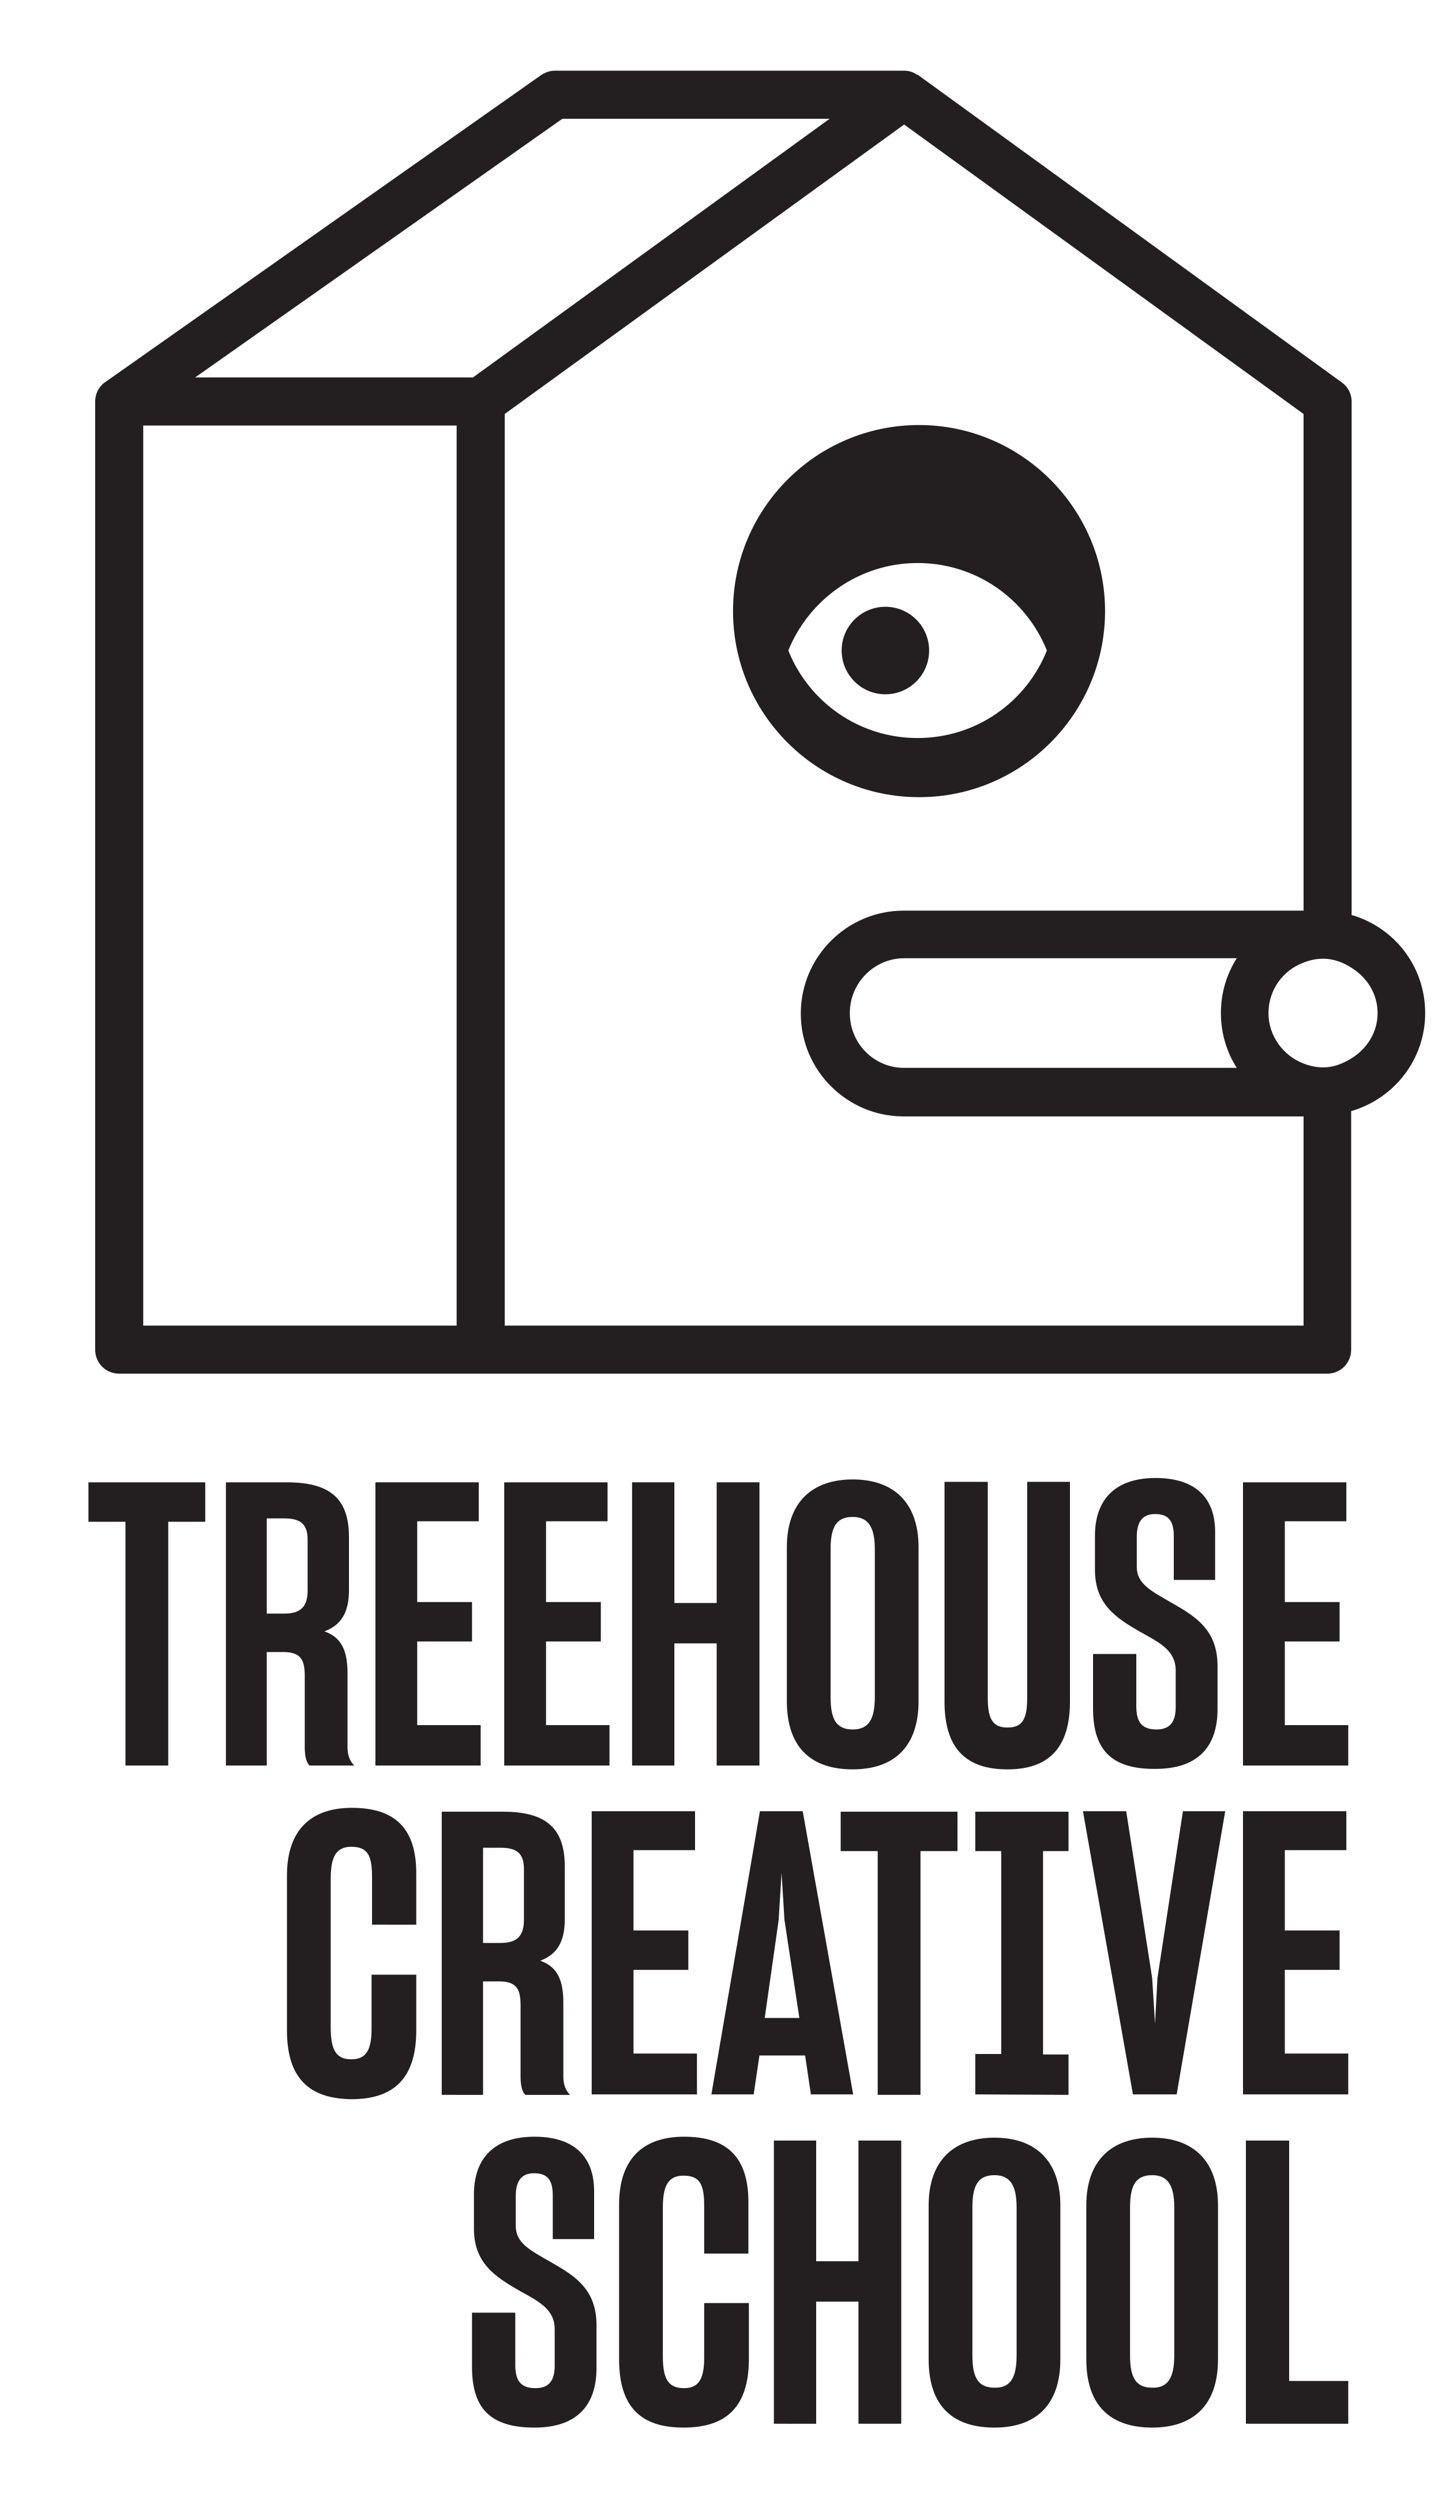<?xml version="1.0" encoding="utf-8"?>
<!-- Generator: Adobe Illustrator 28.1.0, SVG Export Plug-In . SVG Version: 6.00 Build 0)  -->
<svg version="1.1" id="Layer_1" xmlns="http://www.w3.org/2000/svg" xmlns:xlink="http://www.w3.org/1999/xlink" x="0px" y="0px"
	 viewBox="0 0 30 52" style="enable-background:new 0 0 30 52;" xml:space="preserve">
<style type="text/css">
	.st0{fill:#231F20;}
</style>
<g>
	<line class="st0" x1="2.48" y1="8.35" x2="10" y2="8.35"/>
	<g>
		<path class="st0" d="M19.12,8.84c-2.14,0-3.87,1.74-3.87,3.87c0,2.14,1.74,3.87,3.87,3.87c2.14,0,3.87-1.74,3.87-3.87
			C22.99,10.58,21.25,8.84,19.12,8.84z M19.09,15.35c-1.22,0-2.26-0.75-2.69-1.82c0.43-1.06,1.47-1.82,2.69-1.82
			c1.22,0,2.26,0.75,2.69,1.82C21.35,14.6,20.31,15.35,19.09,15.35z"/>
		<circle class="st0" cx="18.42" cy="13.53" r="0.91"/>
	</g>
	<g>
		<path class="st0" d="M28.12,19.03V8.35c0-0.16-0.08-0.31-0.21-0.4L19.1,1.56c-0.01-0.01-0.02,0-0.03-0.01
			C19,1.5,18.91,1.47,18.81,1.47h-7.26c-0.1,0-0.2,0.03-0.29,0.09L2.2,7.94C2.06,8.03,1.98,8.19,1.98,8.35v19.72
			c0,0.28,0.22,0.5,0.5,0.5h25.13c0.28,0,0.5-0.22,0.5-0.5v-4.96c0.89-0.26,1.54-1.07,1.54-2.04S29.01,19.29,28.12,19.03z
			 M9.5,27.57H2.98V8.85H9.5V27.57z M9.84,7.85H4.06l7.64-5.38h5.56L9.84,7.85z M27.12,27.57H10.5V8.61l8.31-6.02l8.31,6.02v10.33
			H18.8c-1.18,0-2.14,0.96-2.14,2.14s0.96,2.14,2.14,2.14h8.32C27.12,23.22,27.12,27.57,27.12,27.57z M25.73,22.21h-6.92
			c-0.63,0-1.13-0.51-1.13-1.14s0.51-1.14,1.13-1.14h6.92c-0.21,0.33-0.33,0.72-0.33,1.14S25.52,21.88,25.73,22.21z M28.12,22.01
			c-0.18,0.11-0.37,0.19-0.59,0.19c-0.14,0-0.28-0.03-0.41-0.08c-0.42-0.16-0.73-0.57-0.73-1.05s0.3-0.89,0.73-1.05
			c0.13-0.05,0.26-0.08,0.41-0.08c0.22,0,0.42,0.08,0.59,0.19c0.32,0.2,0.54,0.54,0.54,0.94S28.44,21.81,28.12,22.01z"/>
	</g>
</g>
<g>
	<path class="st0" d="M3.5,31.65v5.07H2.61v-5.07H1.84v-0.82h2.43v0.82C4.27,31.65,3.5,31.65,3.5,31.65z"/>
	<path class="st0" d="M5.55,34.36v2.36H4.7v-5.89h1.27c0.91,0,1.29,0.35,1.29,1.14v1.1c0,0.48-0.17,0.73-0.51,0.86
		c0.34,0.12,0.48,0.38,0.48,0.87v1.54c0,0.17,0.05,0.29,0.14,0.38H6.44c-0.07-0.06-0.1-0.21-0.1-0.38v-1.49
		c0-0.35-0.1-0.49-0.45-0.49C5.89,34.36,5.55,34.36,5.55,34.36z M5.55,31.58v1.98h0.37c0.34,0,0.48-0.15,0.48-0.48v-1.05
		c0-0.32-0.13-0.45-0.49-0.45C5.91,31.58,5.55,31.58,5.55,31.58z"/>
	<path class="st0" d="M10.01,36.72h-2.2v-5.89h2.15v0.81H8.68v1.68h1.14v0.82H8.68v1.74H10v0.84H10.01z"/>
	<path class="st0" d="M12.68,36.72h-2.19v-5.89h2.15v0.81h-1.28v1.68h1.14v0.82h-1.14v1.74h1.32
		C12.68,35.88,12.68,36.72,12.68,36.72z"/>
	<path class="st0" d="M14.91,34.18h-0.88v2.54h-0.88v-5.89h0.88v2.51h0.88v-2.51h0.89v5.89h-0.89V34.18z"/>
	<path class="st0" d="M16.37,35.38v-3.2c0-0.94,0.53-1.41,1.37-1.41s1.37,0.47,1.37,1.41v3.2c0,0.98-0.54,1.42-1.37,1.42
		C16.89,36.8,16.37,36.36,16.37,35.38z M18.2,35.3v-3.08c0-0.45-0.13-0.67-0.46-0.67c-0.34,0-0.46,0.21-0.46,0.67v3.08
		c0,0.46,0.12,0.67,0.46,0.67C18.07,35.97,18.2,35.76,18.2,35.3z"/>
	<path class="st0" d="M19.65,35.39v-4.57h0.9v4.5c0,0.44,0.11,0.61,0.41,0.61s0.41-0.16,0.41-0.61v-4.5h0.89v4.57
		c0,0.98-0.46,1.41-1.3,1.41C20.1,36.8,19.65,36.37,19.65,35.39z"/>
	<path class="st0" d="M22.74,35.53V34.4h0.9v1.08c0,0.32,0.1,0.49,0.42,0.49c0.3,0,0.4-0.18,0.4-0.47v-0.75
		c0-0.41-0.3-0.57-0.74-0.81c-0.5-0.29-0.94-0.57-0.94-1.29v-0.71c0-0.75,0.42-1.2,1.26-1.2c0.85,0,1.24,0.43,1.24,1.12v1h-0.86
		v-0.91c0-0.32-0.11-0.46-0.39-0.46c-0.27,0-0.38,0.17-0.38,0.48v0.61c0,0.37,0.3,0.51,0.75,0.77c0.49,0.28,0.93,0.56,0.93,1.3v0.9
		c0,0.81-0.44,1.24-1.29,1.24C23.1,36.8,22.74,36.37,22.74,35.53z"/>
	<path class="st0" d="M28.05,36.72h-2.19v-5.89h2.15v0.81h-1.28v1.68h1.14v0.82h-1.14v1.74h1.32
		C28.05,35.88,28.05,36.72,28.05,36.72z"/>
	<path class="st0" d="M5.97,42.23v-3.22c0-0.96,0.51-1.41,1.35-1.41c0.89,0,1.34,0.42,1.34,1.36v1.07H7.74v-0.99
		c0-0.45-0.09-0.63-0.43-0.63c-0.32,0-0.43,0.21-0.43,0.67v3.08c0,0.46,0.1,0.67,0.43,0.67c0.32,0,0.42-0.21,0.42-0.64v-1.12h0.93
		v1.19c-0.01,0.99-0.49,1.4-1.35,1.4C6.42,43.65,5.97,43.21,5.97,42.23z"/>
	<path class="st0" d="M10.05,41.21v2.36H9.19v-5.89h1.27c0.91,0,1.29,0.35,1.29,1.14v1.1c0,0.48-0.17,0.73-0.51,0.86
		c0.34,0.12,0.48,0.38,0.48,0.87v1.54c0,0.17,0.05,0.29,0.14,0.38h-0.93c-0.07-0.06-0.1-0.21-0.1-0.38V41.7
		c0-0.35-0.1-0.49-0.45-0.49H10.05z M10.05,38.43v1.98h0.37c0.34,0,0.48-0.15,0.48-0.48v-1.05c0-0.32-0.13-0.45-0.49-0.45H10.05z"/>
	<path class="st0" d="M14.5,43.56h-2.19v-5.89h2.15v0.81h-1.28v1.67h1.14v0.82h-1.14v1.74h1.32C14.5,42.71,14.5,43.56,14.5,43.56z"
		/>
	<path class="st0" d="M16.75,42.75H15.8l-0.12,0.81H14.8l1.01-5.89h0.89l1.05,5.89h-0.88L16.75,42.75z M15.91,41.97h0.72l-0.31-2.04
		l-0.06-0.98l-0.06,0.98L15.91,41.97z"/>
	<path class="st0" d="M19.15,38.5v5.07h-0.89V38.5h-0.77v-0.82h2.43v0.82H19.15z"/>
	<path class="st0" d="M20.29,43.56v-0.84h0.54V38.5h-0.54v-0.82h1.94v0.82H21.7v4.23h0.53v0.84L20.29,43.56L20.29,43.56z"/>
	<path class="st0" d="M23.57,43.56l-1.04-5.89h0.9l0.54,3.47l0.06,0.95l0.05-0.95l0.53-3.47h0.88l-1.01,5.89H23.57z"/>
	<path class="st0" d="M28.05,43.56h-2.19v-5.89h2.15v0.81h-1.28v1.67h1.14v0.82h-1.14v1.74h1.32
		C28.05,42.71,28.05,43.56,28.05,43.56z"/>
	<path class="st0" d="M9.82,49.23V48.1h0.9v1.08c0,0.32,0.1,0.49,0.42,0.49c0.3,0,0.4-0.18,0.4-0.47v-0.75
		c0-0.41-0.3-0.57-0.74-0.81c-0.5-0.29-0.94-0.57-0.94-1.29v-0.71c0-0.75,0.42-1.2,1.26-1.2c0.85,0,1.24,0.44,1.24,1.13v1H11.5
		v-0.91c0-0.32-0.11-0.46-0.39-0.46c-0.27,0-0.38,0.17-0.38,0.48v0.61c0,0.37,0.3,0.51,0.75,0.77c0.49,0.28,0.93,0.56,0.93,1.3v0.89
		c0,0.81-0.44,1.24-1.29,1.24C10.18,50.49,9.82,50.07,9.82,49.23z"/>
	<path class="st0" d="M12.88,49.07v-3.22c0-0.96,0.51-1.41,1.35-1.41c0.89,0,1.34,0.42,1.34,1.36v1.07h-0.92v-0.99
		c0-0.45-0.09-0.63-0.43-0.63c-0.32,0-0.43,0.21-0.43,0.67V49c0,0.46,0.1,0.67,0.44,0.67c0.32,0,0.42-0.21,0.42-0.64V47.9h0.93v1.19
		c-0.01,0.99-0.49,1.4-1.36,1.4C13.33,50.49,12.88,50.06,12.88,49.07z"/>
	<path class="st0" d="M17.86,47.87h-0.88v2.54H16.1v-5.89h0.88v2.51h0.88v-2.51h0.89v5.89h-0.89
		C17.86,50.41,17.86,47.87,17.86,47.87z"/>
	<path class="st0" d="M19.32,49.07v-3.2c0-0.94,0.53-1.41,1.37-1.41s1.37,0.47,1.37,1.41v3.2c0,0.98-0.54,1.42-1.37,1.42
		C19.84,50.49,19.32,50.06,19.32,49.07z M21.15,48.99v-3.08c0-0.45-0.13-0.67-0.46-0.67c-0.34,0-0.46,0.21-0.46,0.67v3.08
		c0,0.46,0.12,0.67,0.46,0.67C21.02,49.67,21.15,49.45,21.15,48.99z"/>
	<path class="st0" d="M22.6,49.07v-3.2c0-0.94,0.53-1.41,1.37-1.41s1.37,0.47,1.37,1.41v3.2c0,0.98-0.54,1.42-1.37,1.42
		C23.13,50.49,22.6,50.06,22.6,49.07z M24.43,48.99v-3.08c0-0.45-0.13-0.67-0.46-0.67c-0.34,0-0.46,0.21-0.46,0.67v3.08
		c0,0.46,0.12,0.67,0.46,0.67C24.3,49.67,24.43,49.45,24.43,48.99z"/>
	<path class="st0" d="M25.92,50.41v-5.89h0.9v5h1.23v0.89H25.92z"/>
</g>
</svg>
